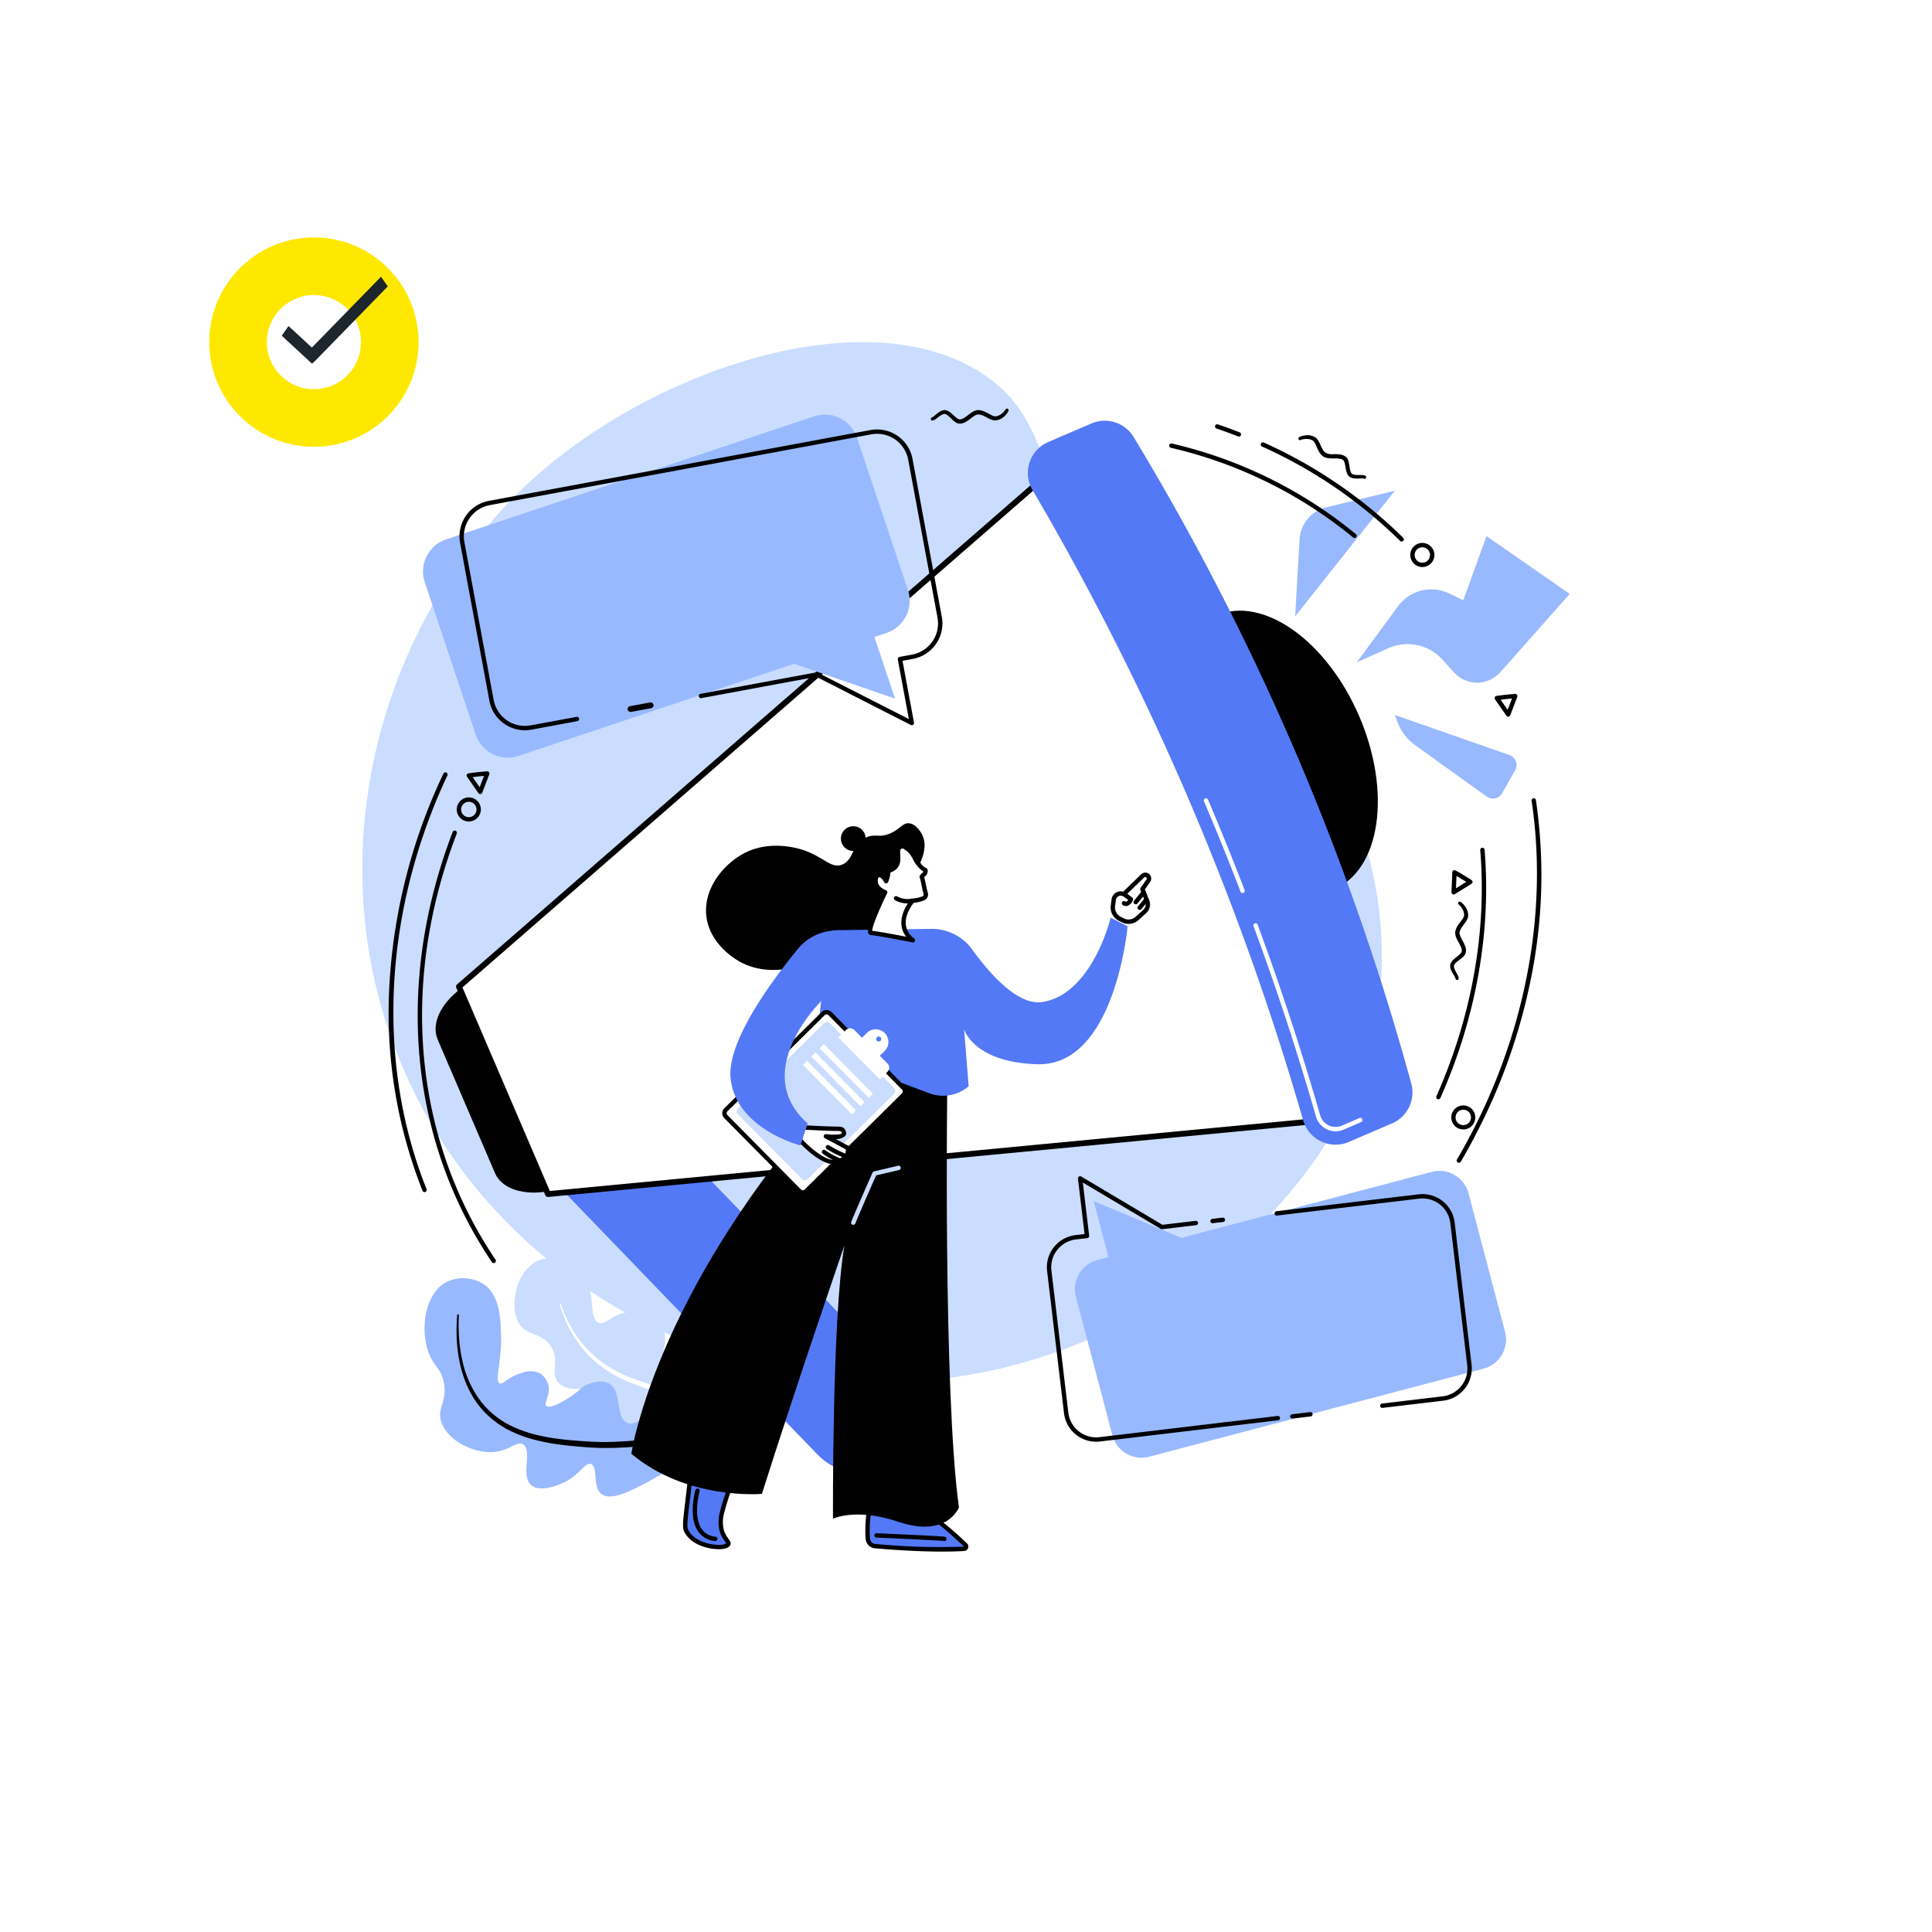 <svg xmlns="http://www.w3.org/2000/svg" xmlns:xlink="http://www.w3.org/1999/xlink" width="480" height="480" viewBox="0 0 480 480">
  <defs>
    <filter id="Card" x="0" y="0" width="480" height="480" filterUnits="userSpaceOnUse">
      <feOffset input="SourceAlpha"/>
      <feGaussianBlur stdDeviation="5" result="blur"/>
      <feFlood flood-opacity="0.102"/>
      <feComposite operator="in" in2="blur"/>
      <feComposite in="SourceGraphic"/>
    </filter>
    <clipPath id="clip-path">
      <rect id="Rectangle_34209" data-name="Rectangle 34209" width="300" height="300.491" fill="none"/>
    </clipPath>
  </defs>
  <g id="Choose_content_pieces" data-name="Choose content pieces" transform="translate(-850 15)">
    <g transform="matrix(1, 0, 0, 1, 850, -15)" filter="url(#Card)">
      <rect id="Card-2" data-name="Card" width="450" height="450" rx="5" transform="translate(15 15)" fill="#fff"/>
    </g>
    <g id="Icon" transform="translate(902 43.998)">
      <path id="circle" d="M1567,22018a26.111,26.111,0,0,1-5.24-.529,25.889,25.889,0,0,1-9.3-3.912,26.055,26.055,0,0,1-9.42-11.439,25.838,25.838,0,0,1-1.515-4.881,26.248,26.248,0,0,1,0-10.479,25.852,25.852,0,0,1,3.912-9.3,26.06,26.06,0,0,1,11.439-9.42,25.82,25.82,0,0,1,4.88-1.516,26.3,26.3,0,0,1,10.48,0,25.889,25.889,0,0,1,9.3,3.912,26.01,26.01,0,0,1,0,43.119,25.889,25.889,0,0,1-9.3,3.912A26.112,26.112,0,0,1,1567,22018Zm0-37.693a11.677,11.677,0,0,0-8.267,3.426,11.777,11.777,0,0,0-1.428,1.73,11.684,11.684,0,0,0,0,13.074,11.9,11.9,0,0,0,1.428,1.729,11.684,11.684,0,0,0,16.534,0,11.888,11.888,0,0,0,1.428-1.729,11.69,11.69,0,0,0-9.695-18.23Z" transform="translate(-1541.002 -21966)" fill="#ffe800"/>
      <path id="_" data-name="&gt;" d="M7.522,1.984,6.676.783,7.522,0l.847.783ZM-11.3,19.2,6.676.783l1.693,2.4-17.98,18.42ZM8.369.783l6.676,6.176-1.693,2.4L6.676,3.186Z" transform="translate(33.045 31.361) rotate(180)" fill="#1d252d"/>
    </g>
    <g id="Group_121992" data-name="Group 121992" transform="translate(940 70)">
      <g id="Group_121991" data-name="Group 121991" clip-path="url(#clip-path)">
        <path id="Path_60573" data-name="Path 60573" d="M191.982,65.225C165.484,38.036,173.071,21,154.939,8.407,127.04-10.962,74.972,5.7,44.253,32.345,6.629,64.977-12.782,124.558,9.33,178.46c23.549,57.4,85.511,87.2,140.8,78.222,49.373-8.019,97.907-47.69,102.771-95.27.527-5.157,2.854-33.035-13.466-57.07-13.489-19.867-26.447-17.563-47.452-39.116" transform="translate(0 0)" fill="#caddff"/>
        <path id="Path_60574" data-name="Path 60574" d="M136.673,547.177l63.68,66.011c4.665,4.835,11.569,5.743,15.421,2.026l6.342-6.118c3.852-3.716,3.193-10.649-1.471-15.484L156.965,527.6Z" transform="translate(-87.249 -336.81)" fill="#5479f7"/>
        <path id="Path_60575" data-name="Path 60575" d="M603.4,210.752c8.065,18.788,5.293,38.015-6.191,42.945s-27.332-6.3-35.4-25.093-5.293-38.015,6.191-42.945,27.332,6.3,35.4,25.093" transform="translate(-355.699 -117.78)"/>
        <path id="Path_60576" data-name="Path 60576" d="M50.927,451.963l14.2,33.088c2.187,5.1,10.467,6.433,18.493,2.988L61.5,436.5c-8.026,3.445-12.759,10.369-10.572,15.464" transform="translate(-32.17 -278.652)"/>
        <path id="Path_60577" data-name="Path 60577" d="M224.111,79l-12.867,5.523L66.431,210.555,88.555,262.1l191.116-18.169,12.867-5.523Z" transform="translate(-42.408 -50.43)" fill="#fff"/>
        <path id="Path_60578" data-name="Path 60578" d="M87.6,261.68a.542.542,0,0,1-.5-.328L64.974,209.811a.542.542,0,0,1,.142-.623L209.929,83.154a.545.545,0,0,1,.142-.089l12.868-5.523a.543.543,0,0,1,.712.284l68.427,159.406a.543.543,0,0,1-.285.712l-12.867,5.524a.54.54,0,0,1-.163.041L87.649,261.677l-.051,0m-21.47-51.933L87.94,260.56l190.637-18.123,12.291-5.276-68-158.409-12.291,5.276Z" transform="translate(-41.45 -49.472)"/>
        <path id="Path_60579" data-name="Path 60579" d="M87.278,261.541a.723.723,0,0,1-.664-.438l-22.125-51.54a.724.724,0,0,1,.19-.831L209.492,82.7a.724.724,0,0,1,.189-.119l12.868-5.524a.724.724,0,0,1,.95.379l68.427,159.406a.723.723,0,0,1-.379.95l-12.867,5.523a.715.715,0,0,1-.217.055L87.347,261.538c-.023,0-.046,0-.069,0M66.027,209.477l21.708,50.571L278.213,241.94l12.1-5.194L222.455,78.67l-12.1,5.194Z" transform="translate(-41.131 -49.153)"/>
        <path id="Path_60580" data-name="Path 60580" d="M547.785,228.579l-10.741,4.611a8.376,8.376,0,0,1-11.352-5.4A683.008,683.008,0,0,0,458.461,71.226a8.375,8.375,0,0,1,3.912-11.934l10.733-4.607a8.377,8.377,0,0,1,10.48,3.374,631.884,631.884,0,0,1,68.98,160.63,8.375,8.375,0,0,1-4.781,9.89" transform="translate(-291.936 -34.476)" fill="#5479f7"/>
        <path id="Path_60581" data-name="Path 60581" d="M632.663,450.914a5.089,5.089,0,0,1-4.861-3.676c-4.556-15.84-9.776-31.756-15.516-47.305a.543.543,0,0,1,1.018-.376c5.749,15.574,10.977,31.516,15.541,47.381a4,4,0,0,0,3.818,2.891,3.925,3.925,0,0,0,1.555-.324l4.4-1.889a.543.543,0,0,1,.428,1l-4.4,1.889a5.009,5.009,0,0,1-1.983.412" transform="translate(-390.85 -254.843)" fill="#fff"/>
        <path id="Path_60582" data-name="Path 60582" d="M587.811,336.926a.542.542,0,0,1-.506-.348c-2.881-7.495-5.94-15.051-9.091-22.457a.542.542,0,1,1,1-.425c3.156,7.418,6.219,14.985,9.1,22.492a.542.542,0,0,1-.506.737" transform="translate(-369.093 -200.047)" fill="#fff"/>
        <path id="Path_60583" data-name="Path 60583" d="M640.921,133.321l1.106-19.157a8.7,8.7,0,0,1,6.644-7.956L665.7,102.1Z" transform="translate(-409.151 -65.178)" fill="#99b9ff"/>
        <path id="Path_60584" data-name="Path 60584" d="M715.53,133.3l-5.762,15.918-3.568-1.7a10.23,10.23,0,0,0-12.635,3.179l-10.247,13.936,7.879-3.5a11.652,11.652,0,0,1,13.373,2.834l2.877,3.181a7.748,7.748,0,0,0,11.545-.058l17.225-19.437Z" transform="translate(-436.217 -85.099)" fill="#99b9ff"/>
        <path id="Path_60585" data-name="Path 60585" d="M737.9,266.1l-28.461-9.956.61,1.665a12.492,12.492,0,0,0,4.443,5.851l17.775,12.766a2.633,2.633,0,0,0,3.827-.841l3.227-5.7A2.633,2.633,0,0,0,737.9,266.1" transform="translate(-452.892 -163.515)" fill="#99b9ff"/>
        <path id="Path_60586" data-name="Path 60586" d="M152,685.208c5.509-4.431,7.929-10.9,6.081-15.861-1.861-5-7.616-7.288-8.073-7.463-4.394-1.683-6.49.082-8.227-1.692-3.1-3.166,2.394-10-.972-14.468-1.793-2.382-5.345-3.092-7.657-2.957-4.26.249-5.754,3.454-7.717,2.671-2.7-1.076-.307-7.3-4.047-11.972-2.317-2.893-6.681-4.806-10.242-3.71-5.947,1.829-8.289,11.628-5.37,16.043,2.054,3.105,5.7,2.016,7.924,5.7,2.179,3.611-.366,6.226,1.652,8.694,2.962,3.621,9.87-.265,13.39,3.669,2.055,2.3.319,4.315,2.326,6.534,3.3,3.645,9.5-.124,14.675,2.693,2.506,1.364,5.182,4.5,6.256,12.116" transform="translate(-66.727 -401.824)" fill="#caddff"/>
        <path id="Path_60587" data-name="Path 60587" d="M171.5,703.013c.067-.3.141-.594.183-.895l.184-1.115c.029-.186.066-.371.088-.557l.059-.559.117-1.119c.022-.745.092-1.494.05-2.235a13.82,13.82,0,0,0-2.543-8.242l-.328-.432-.36-.406c-.23-.281-.508-.516-.762-.775a13.578,13.578,0,0,0-1.736-1.335,18.483,18.483,0,0,0-1.933-1.1c-.675-.321-1.36-.629-2.067-.9-2.816-1.112-5.794-1.97-8.69-3.117a32.456,32.456,0,0,1-8.2-4.512,27.033,27.033,0,0,1-6.269-6.914,30.229,30.229,0,0,1-2.2-4.108,32.66,32.66,0,0,1-1.54-4.38l.239-.072a32.161,32.161,0,0,0,4.039,8.2,27.637,27.637,0,0,0,2.889,3.522,27.967,27.967,0,0,0,3.423,2.977,32.489,32.489,0,0,0,8.044,4.168c1.428.53,2.884,1,4.35,1.467s2.946.932,4.409,1.495c.733.275,1.457.589,2.176.921a19.857,19.857,0,0,1,2.1,1.157,14.969,14.969,0,0,1,1.938,1.456c.29.285.6.549.868.86l.41.454.377.483a12.2,12.2,0,0,1,.7,1c.221.343.4.71.6,1.066.167.371.338.741.493,1.117.131.384.276.764.395,1.152a17.781,17.781,0,0,1,.7,4.753c.046.8-.023,1.588-.045,2.382l-.118,1.179-.061.59c-.022.2-.06.389-.089.584L173.2,702.4c-.054.391-.157.769-.234,1.154l-.088.392q-.515.476-1.073.926c-.092-.652-.2-1.268-.311-1.855" transform="translate(-86.535 -421.484)" fill="#fff"/>
        <path id="Path_60588" data-name="Path 60588" d="M109.37,694.728a15.261,15.261,0,0,0-.479-10.406c-.357-.822-2.916-6.7-7.567-7.343-3.927-.54-5.894,3.132-8.241,2.035-3-1.4-1.054-8.019-4.591-9.8-1.807-.91-4.124-.093-4.892.178-1.882.664-2.091,1.542-4.59,3.2-.431.286-4.955,3.247-5.986,2.242-.758-.738,1.274-2.737.463-5.415a4.819,4.819,0,0,0-2.193-2.765,5.725,5.725,0,0,0-4.313-.013c-3.6.989-4.613,3.011-5.516,2.6-1.371-.619.57-5.454.345-12.141-.139-4.123-.323-9.578-4.087-12.323a9.438,9.438,0,0,0-9.391-.755c-5.59,2.827-6.753,12.153-4.38,17.97,1.28,3.137,2.868,3.487,3.592,6.888,1.027,4.825-1.7,6.324-.637,9.814,1.435,4.712,8.345,8.342,13.8,7.517,3.522-.532,5.1-2.719,6.577-1.812,2.413,1.476-.754,7.884,2.081,10.186,2.219,1.8,6.657-.1,7.522-.466,4.428-1.893,5.695-5.342,7.245-4.829,1.9.627.223,5.859,2.762,7.548,2.469,1.643,7.476-1.028,11.828-3.35,4.007-2.138,5.756-3.81,7.689-3.115,1.7.613,2.527,2.7,2.956,4.357" transform="translate(-27.317 -410.55)" fill="#99b9ff"/>
        <path id="Path_60589" data-name="Path 60589" d="M124.074,715.059a4.277,4.277,0,0,0,.746-2.836,22.833,22.833,0,0,0-.159-2.916,16.768,16.768,0,0,0-.586-2.9,13.051,13.051,0,0,0-1.187-2.769,10.59,10.59,0,0,0-1.945-2.365,8.278,8.278,0,0,0-2.658-1.594,10.737,10.737,0,0,0-2.973-.6,24.115,24.115,0,0,0-2.917-.017c-1.914.1-3.782.282-5.65.4s-3.728.2-5.59.189c-.931,0-1.861-.031-2.791-.075-.465-.021-.929-.055-1.394-.082l-1.406-.1c-1.872-.137-3.734-.294-5.582-.537a49.657,49.657,0,0,1-5.476-1.008,30.952,30.952,0,0,1-5.233-1.785,21.418,21.418,0,0,1-8.6-6.692A25.777,25.777,0,0,1,66.2,679.3a37.621,37.621,0,0,1-.786-5.538,45.284,45.284,0,0,1-.052-5.614.207.207,0,0,0-.413-.028,45.652,45.652,0,0,0-.135,5.676,38.133,38.133,0,0,0,.661,5.656,29.866,29.866,0,0,0,1.615,5.485c.174.446.377.881.574,1.318.214.429.418.864.656,1.281s.478.833.726,1.246c.266.4.52.81.811,1.195a22.545,22.545,0,0,0,8.907,7.2A31.378,31.378,0,0,0,84.18,699.1a51.067,51.067,0,0,0,5.614,1.109c1.884.271,3.773.459,5.655.614l1.41.113c.475.031.95.07,1.425.1.951.052,1.9.088,2.855.1,1.9.026,3.808-.035,5.7-.149s3.773-.28,5.622-.357a22.742,22.742,0,0,1,2.728.021,9.175,9.175,0,0,1,2.543.518,6.668,6.668,0,0,1,2.152,1.3,8.985,8.985,0,0,1,1.623,1.986,11.463,11.463,0,0,1,1.024,2.413,15.206,15.206,0,0,1,.523,2.63,21.19,21.19,0,0,1,.141,2.72,5.34,5.34,0,0,0,.466,2.8v0a.244.244,0,0,0,.329.106.249.249,0,0,0,.083-.069" transform="translate(-41.354 -426.392)"/>
        <path id="Path_60590" data-name="Path 60590" d="M138.92,50.216,47.487,80.779a8.416,8.416,0,0,0-5.314,10.65l12.651,37.845a8.415,8.415,0,0,0,10.65,5.314L133.936,111.7l25.081,8.657-5.124-15.328,3.013-1.007a8.416,8.416,0,0,0,5.314-10.65L149.569,55.529a8.416,8.416,0,0,0-10.65-5.314" transform="translate(-26.644 -31.778)" fill="#99b9ff"/>
        <path id="Path_60591" data-name="Path 60591" d="M83.039,134.731a8.973,8.973,0,0,1-8.8-7.325L66.956,88.171A8.969,8.969,0,0,1,74.13,77.729l94.788-17.585a8.958,8.958,0,0,1,10.442,7.174l7.279,39.234a8.958,8.958,0,0,1-7.174,10.442l-2.591.481,2.849,15.358a.542.542,0,0,1-.78.582L155.47,121.446l-28.573,5.3a.542.542,0,0,1-.2-1.066l28.755-5.335a.542.542,0,0,1,.346.05l22.657,11.553-2.747-14.809a.542.542,0,0,1,.434-.632l3.124-.58a7.873,7.873,0,0,0,6.3-9.178l-7.278-39.234a7.874,7.874,0,0,0-9.178-6.305L74.328,78.8a7.883,7.883,0,0,0-6.305,9.178L75.3,127.208a7.882,7.882,0,0,0,9.178,6.305L95.887,131.4a.542.542,0,0,1,.2,1.067L84.676,134.58a8.978,8.978,0,0,1-1.638.151" transform="translate(-42.647 -38.298)"/>
        <path id="Path_60592" data-name="Path 60592" d="M183.049,249.9a.723.723,0,0,1-.131-1.435l5-.928a.723.723,0,0,1,.264,1.422l-5,.928a.722.722,0,0,1-.133.012" transform="translate(-116.393 -158.016)"/>
        <path id="Path_60593" data-name="Path 60593" d="M508.089,640.421l83.055-21.878a7.5,7.5,0,0,0,5.341-9.16l-9.055-34.378a7.5,7.5,0,0,0-9.16-5.341l-62.19,16.381-21.8-9.149,3.668,13.924-2.737.721a7.5,7.5,0,0,0-5.34,9.16l9.055,34.378a7.5,7.5,0,0,0,9.16,5.34" transform="translate(-312.566 -363.504)" fill="#99b9ff"/>
        <path id="Path_60594" data-name="Path 60594" d="M583.2,602.886a.543.543,0,0,1-.063-1.081l2.569-.306a.542.542,0,0,1,.128,1.077l-2.569.306a.567.567,0,0,1-.065,0" transform="translate(-371.955 -383.983)"/>
        <path id="Path_60595" data-name="Path 60595" d="M653.55,638.445a.543.543,0,0,1-.063-1.081l15.085-1.794a6.963,6.963,0,0,0,6.085-7.728l-4.2-35.3a6.955,6.955,0,0,0-7.728-6.085l-35.336,4.2a.542.542,0,1,1-.128-1.077l35.337-4.2a8.04,8.04,0,0,1,8.933,7.034l4.2,35.3a8.049,8.049,0,0,1-7.034,8.933l-15.085,1.794a.566.566,0,0,1-.065,0" transform="translate(-400.128 -373.657)"/>
        <path id="Path_60596" data-name="Path 60596" d="M637.987,736.723a.543.543,0,0,1-.063-1.081l4.51-.536a.542.542,0,0,1,.128,1.077l-4.51.536a.557.557,0,0,1-.065,0" transform="translate(-406.933 -469.274)"/>
        <path id="Path_60597" data-name="Path 60597" d="M482.592,639.021a8.042,8.042,0,0,1-7.968-7.092l-4.2-35.3a8.04,8.04,0,0,1,7.034-8.934l2.272-.27-1.637-13.76a.542.542,0,0,1,.816-.53l20.158,11.99,8.255-.982a.542.542,0,1,1,.128,1.077l-8.438,1a.541.541,0,0,1-.341-.073L479.3,574.629l1.571,13.205a.543.543,0,0,1-.474.6l-2.811.334A6.955,6.955,0,0,0,471.5,596.5l4.2,35.3a6.955,6.955,0,0,0,7.728,6.085l44.263-5.265a.542.542,0,1,1,.128,1.077l-44.263,5.265a8.2,8.2,0,0,1-.966.057" transform="translate(-300.274 -365.829)"/>
        <path id="Path_60598" data-name="Path 60598" d="M276.259,333.953c-3.9,1.461-3.264,5.79-6.337,6.913-2.878,1.051-4.733-2.286-10.344-3.891-1.307-.374-7.057-1.871-12.583.4-5.807,2.39-11.7,9.083-10.717,16.463.916,6.907,7.342,10.595,8.253,11.1,9.281,5.138,20.3-.57,25.877-3.455,6.515-3.374,9.8-8.023,13.523-12.852,3.449-4.471,7.98-10.343,6.111-14.849-.523-1.261-1.829-3.093-3.464-3.218-1.588-.121-2.166,1.469-4.731,2.554-2.641,1.117-3.436.028-5.587.833" transform="translate(-150.766 -211.022)"/>
        <path id="Path_60599" data-name="Path 60599" d="M334.961,335.18a3.074,3.074,0,1,1-3.528-2.541,3.074,3.074,0,0,1,3.528,2.541" transform="translate(-209.932 -212.324)"/>
        <path id="Path_60600" data-name="Path 60600" d="M235.373,767.342a57.664,57.664,0,0,0-4.255,11.231,8.933,8.933,0,0,0-.187,4.764c.612,2.175,1.949,2.865,1.649,3.482-.629,1.3-7.841.976-10.234-2.965-.765-1.259-.548-2.082.338-9.68.8-6.822.813-7.8,1.808-8.619,3.133-2.583,10.008,1.285,10.88,1.787" transform="translate(-141.643 -488.153)" fill="#5479f7"/>
        <path id="Path_60601" data-name="Path 60601" d="M229.245,787.072c-2.536,0-6.551-1-8.318-3.908-.773-1.274-.673-2.124-.016-7.657.084-.706.177-1.492.279-2.367l.21-1.811c.613-5.324.724-6.283,1.793-7.164,3.235-2.667,9.617.654,11.5,1.735a.542.542,0,0,1,.216.71,56.409,56.409,0,0,0-4.214,11.118,8.433,8.433,0,0,0-.192,4.49,6.786,6.786,0,0,0,1.152,2.25c.383.532.744,1.035.463,1.616-.354.731-1.528.936-2.45.979-.134.007-.274.01-.418.01m-2.863-22.829a3.84,3.84,0,0,0-2.5.759c-.7.58-.807,1.265-1.4,6.451l-.21,1.812c-.1.876-.2,1.663-.28,2.37-.643,5.416-.7,6.042-.135,6.966,1.367,2.25,4.581,3.321,7.16,3.384a3.7,3.7,0,0,0,2.1-.352,3.8,3.8,0,0,0-.346-.532,7.837,7.837,0,0,1-1.316-2.589,9.478,9.478,0,0,1,.182-5.037,56.574,56.574,0,0,1,4.07-10.88c-1.265-.683-4.631-2.352-7.323-2.352" transform="translate(-140.688 -487.181)"/>
        <path id="Path_60602" data-name="Path 60602" d="M229.191,789.088s-3.176,11.042,4.4,11.972Z" transform="translate(-145.889 -503.738)" fill="#5479f7"/>
        <path id="Path_60603" data-name="Path 60603" d="M232.626,800.644a.528.528,0,0,1-.067,0,5.672,5.672,0,0,1-4.262-2.492c-2.422-3.662-.667-9.9-.591-10.168a.542.542,0,0,1,1.043.3c-.017.06-1.693,6.029.454,9.272a4.577,4.577,0,0,0,3.489,2.012.542.542,0,0,1-.065,1.081" transform="translate(-144.925 -502.78)"/>
        <path id="Path_60604" data-name="Path 60604" d="M348.074,795.627a30.861,30.861,0,0,0-.849,9.582,1.99,1.99,0,0,0,1.812,1.833,170.316,170.316,0,0,0,22.081.672.567.567,0,0,0,.355-.976c-2.016-1.923-6.944-6.463-10.467-8.368-4.529-2.449-12.932-2.743-12.932-2.743" transform="translate(-221.614 -507.913)" fill="#5479f7"/>
        <path id="Path_60605" data-name="Path 60605" d="M364.768,807.446c-6.594,0-13.561-.54-16.739-.821a2.521,2.521,0,0,1-2.305-2.334,31.138,31.138,0,0,1,.869-9.769.544.544,0,0,1,.541-.394c.348.012,8.583.327,13.171,2.808,3.59,1.942,8.6,6.558,10.583,8.452a1.109,1.109,0,0,1-.7,1.91c-1.714.1-3.554.149-5.423.149m-17.237-12.213a31.1,31.1,0,0,0-.725,8.979,1.441,1.441,0,0,0,1.319,1.332,169.532,169.532,0,0,0,22,.67l.014-.043c-1.955-1.864-6.876-6.4-10.35-8.283-3.785-2.046-10.491-2.555-12.257-2.656" transform="translate(-220.656 -506.955)"/>
        <path id="Path_60606" data-name="Path 60606" d="M353.328,819.83s16.492.733,16.859.855Z" transform="translate(-225.558 -523.363)" fill="#5479f7"/>
        <path id="Path_60607" data-name="Path 60607" d="M369.229,820.271a.556.556,0,0,1-.126-.015c-.671-.1-10.369-.557-16.757-.841a.542.542,0,0,1,.048-1.084c7.558.336,16.644.762,17.006.882a.543.543,0,0,1-.171,1.057" transform="translate(-224.6 -522.406)"/>
        <path id="Path_60608" data-name="Path 60608" d="M263.386,500.6s-1.088,77.265,2.885,105.994c0,0-2.9,7.658-15.008,3.579-10.622-3.579-16.287-.767-16.287-.767s-.269-49.76,2.838-67.9c0,0-11.716,33.969-20.5,61.722,0,0-18.63,1.667-32.434-9.972,0,0,6.249-43.915,56.731-96.561Z" transform="translate(-118.023 -317.076)"/>
        <path id="Path_60609" data-name="Path 60609" d="M336.38,580.523a.543.543,0,0,1-.5-.75c1.334-3.228,2.959-6.923,4.265-9.892.363-.825.706-1.607,1.021-2.326a.543.543,0,0,1,.374-.311l5.971-1.4a.542.542,0,1,1,.248,1.056l-5.707,1.338c-.285.65-.591,1.347-.913,2.079-1.3,2.964-2.926,6.653-4.255,9.87a.543.543,0,0,1-.5.335" transform="translate(-214.392 -361.215)" fill="#caddff"/>
        <path id="Path_60610" data-name="Path 60610" d="M383.117,395.389c-2.215,8.4-7.862,19.741-17.147,20.986-6.1.818-13.13-7.344-17.233-13.038a12.441,12.441,0,0,0-10.31-5.154l-23.343.329a3.808,3.808,0,0,0-3.754,3.764l-.159,13.9-2.306,21.881c10.542-7.853,22.965-1.124,29.112.931a9.683,9.683,0,0,0,9.857-1.705L346.7,423.153s2.388,8.232,18.226,8.661c19.331.523,22.394-34.295,22.394-34.295Z" transform="translate(-197.173 -252.409)" fill="#5479f7"/>
        <path id="Path_60611" data-name="Path 60611" d="M518.426,370.751l4.662-4.513a.93.93,0,0,1,1.407,1.2l-1.478,2.094,1.19,2.941a2.329,2.329,0,0,1-.6,2.6l-1.914,1.735a3.14,3.14,0,0,1-3.509.484l-.779-.388a3.141,3.141,0,0,1-1.714-3.219l.205-1.567a1.721,1.721,0,0,1,2.03-1.467Z" transform="translate(-329.194 -233.631)" fill="#fff"/>
        <path id="Path_60612" data-name="Path 60612" d="M518.638,377.214a3.691,3.691,0,0,1-1.648-.391l-.779-.388a3.684,3.684,0,0,1-2.01-3.775l.205-1.567a2.263,2.263,0,0,1,2.67-1.929l.217.042,4.459-4.317a1.473,1.473,0,0,1,2.228,1.908l-1.307,1.852,1.079,2.667a2.882,2.882,0,0,1-.734,3.2l-1.915,1.735a3.666,3.666,0,0,1-2.467.958m-1.99-7.005a1.18,1.18,0,0,0-1.165,1.026l-.205,1.567a2.6,2.6,0,0,0,1.418,2.663l.779.388a2.583,2.583,0,0,0,2.9-.4l1.914-1.735a1.794,1.794,0,0,0,.457-1.994l-1.19-2.941a.542.542,0,0,1,.06-.516l1.478-2.094a.388.388,0,0,0-.587-.5l-4.662,4.513a.541.541,0,0,1-.479.143l-.494-.095a1.221,1.221,0,0,0-.225-.021" transform="translate(-328.236 -232.673)"/>
        <path id="Path_60613" data-name="Path 60613" d="M523.292,379.181l1.742,1.288s-.577,1.683-1.742.992Z" transform="translate(-334.059 -242.062)" fill="#fff"/>
        <path id="Path_60614" data-name="Path 60614" d="M522.878,381.212a1.6,1.6,0,0,1-.82-.242.543.543,0,0,1,.553-.933c.215.128.324.088.365.073a.986.986,0,0,0,.42-.427l-1.384-1.024a.542.542,0,0,1,.645-.872l1.742,1.288a.543.543,0,0,1,.19.612,2.465,2.465,0,0,1-1.238,1.44,1.367,1.367,0,0,1-.474.085" transform="translate(-333.102 -241.104)"/>
        <path id="Path_60615" data-name="Path 60615" d="M533.4,378.009l-1.963,2.434Z" transform="translate(-339.258 -241.314)" fill="#fff"/>
        <path id="Path_60616" data-name="Path 60616" d="M530.478,380.028a.543.543,0,0,1-.422-.883l1.963-2.434a.542.542,0,0,1,.844.681l-1.963,2.434a.541.541,0,0,1-.422.2" transform="translate(-338.301 -240.356)"/>
        <path id="Path_60617" data-name="Path 60617" d="M535.732,383.291l-1.581,1.921Z" transform="translate(-340.992 -244.685)" fill="#fff"/>
        <path id="Path_60618" data-name="Path 60618" d="M533.192,384.8a.542.542,0,0,1-.418-.887l1.581-1.921a.542.542,0,1,1,.838.689l-1.581,1.921a.54.54,0,0,1-.419.2" transform="translate(-340.033 -243.728)"/>
        <path id="Path_60619" data-name="Path 60619" d="M293.347,479.218l-18.278-18.49a1.2,1.2,0,0,0-1.695-.01L249.2,484.614a1.2,1.2,0,0,0-.01,1.695l18.278,18.49a1.2,1.2,0,0,0,1.7.01l24.171-23.895a1.2,1.2,0,0,0,.01-1.7" transform="translate(-158.859 -293.893)" fill="#fff"/>
        <path id="Path_60620" data-name="Path 60620" d="M267.367,504.74h-.01a1.731,1.731,0,0,1-1.228-.517l-18.278-18.49a1.741,1.741,0,0,1,.014-2.462l24.172-23.895a1.743,1.743,0,0,1,2.462.014l18.278,18.49a1.744,1.744,0,0,1-.014,2.462l-24.172,23.895a1.73,1.73,0,0,1-1.224.5m5.893-44.782a.654.654,0,0,0-.461.189l-24.171,23.895a.657.657,0,0,0-.006.928L266.9,503.46a.651.651,0,0,0,.462.195h0a.653.653,0,0,0,.461-.189L292,479.571a.657.657,0,0,0,.005-.928l-18.278-18.49a.653.653,0,0,0-.466-.195" transform="translate(-157.902 -292.936)"/>
        <path id="Path_60621" data-name="Path 60621" d="M273.443,506.092l-15.856-16.039a1.085,1.085,0,0,1,.009-1.534l21.339-21.094a1.085,1.085,0,0,1,1.534.009l15.856,16.039a1.084,1.084,0,0,1-.009,1.534L274.977,506.1a1.085,1.085,0,0,1-1.534-.009" transform="translate(-164.239 -298.195)" fill="#caddff"/>
        <path id="Path_60622" data-name="Path 60622" d="M339.313,480.156l-8.226-8.322a1.465,1.465,0,0,0-2.072-.012l-1.9,1.883L337.4,484.11l1.9-1.882a1.465,1.465,0,0,0,.012-2.072" transform="translate(-208.821 -300.932)" fill="#fff"/>
        <path id="Path_60623" data-name="Path 60623" d="M347.2,473.047a3.144,3.144,0,0,0-4.447-.026l-2.236,2.211,4.421,4.473,2.236-2.211a3.145,3.145,0,0,0,.026-4.447m-1.942,1.919a.621.621,0,1,1,.879.005.621.621,0,0,1-.879-.005" transform="translate(-217.382 -301.388)" fill="#fff"/>
        <rect id="Rectangle_34206" data-name="Rectangle 34206" width="1.436" height="17.327" transform="matrix(0.711, -0.703, 0.703, 0.711, 113.682, 175.433)" fill="#fff"/>
        <rect id="Rectangle_34207" data-name="Rectangle 34207" width="1.436" height="17.327" transform="matrix(0.711, -0.703, 0.703, 0.711, 111.587, 177.503)" fill="#fff"/>
        <rect id="Rectangle_34208" data-name="Rectangle 34208" width="1.437" height="17.327" transform="matrix(0.711, -0.703, 0.703, 0.711, 109.493, 179.574)" fill="#fff"/>
        <path id="Path_60624" data-name="Path 60624" d="M300.713,542.6s5.6,6.313,9.128,5.428,2.744-3.432,2.744-3.432l-5.422-2.892s5.008.694,4.446-1.012c-.289-.877-.721-.832-1.858-.85-2.944-.046-8.406-.349-8.406-.349Z" transform="translate(-191.969 -344.403)" fill="#fff"/>
        <path id="Path_60625" data-name="Path 60625" d="M308.187,547.7c-3.741,0-8.616-5.444-8.837-5.693a.543.543,0,0,1-.126-.468l.633-3.107a.541.541,0,0,1,.562-.433c.055,0,5.485.3,8.384.348l.18,0c1,.013,1.79.023,2.184,1.22a1.151,1.151,0,0,1-.188,1.136,3.345,3.345,0,0,1-2.341.728l3.245,1.731a.542.542,0,0,1,.263.319,3.054,3.054,0,0,1-.285,2.242,4.25,4.25,0,0,1-2.845,1.876,3.4,3.4,0,0,1-.829.1m-7.845-6.213c1.649,1.8,5.879,5.7,8.41,5.062a3.239,3.239,0,0,0,2.164-1.356,1.967,1.967,0,0,0,.23-1.192l-5.2-2.77a.543.543,0,0,1,.33-1.016c1.979.273,3.737.107,3.872-.214a.209.209,0,0,0-.016-.091c-.146-.444-.152-.461-1.168-.474l-.183,0c-2.418-.038-6.57-.251-7.959-.324Z" transform="translate(-191.012 -343.446)"/>
        <path id="Path_60626" data-name="Path 60626" d="M317.237,556.379a15.562,15.562,0,0,0,4.017,2.147Z" transform="translate(-202.518 -355.181)" fill="#fff"/>
        <path id="Path_60627" data-name="Path 60627" d="M320.3,558.112a.537.537,0,0,1-.2-.038,15.991,15.991,0,0,1-4.168-2.237.542.542,0,0,1,.7-.831,15.358,15.358,0,0,0,3.867,2.058.543.543,0,0,1-.2,1.048" transform="translate(-201.56 -354.224)"/>
        <path id="Path_60628" data-name="Path 60628" d="M319.858,553.061a27.687,27.687,0,0,0,4.539,2.273Z" transform="translate(-204.191 -353.063)" fill="#fff"/>
        <path id="Path_60629" data-name="Path 60629" d="M323.44,554.92a.537.537,0,0,1-.2-.04,28.014,28.014,0,0,1-4.636-2.324.542.542,0,0,1,.6-.9,27.588,27.588,0,0,0,4.442,2.223.543.543,0,0,1-.2,1.045" transform="translate(-203.234 -352.106)"/>
        <path id="Path_60630" data-name="Path 60630" d="M279.143,404.192a12.482,12.482,0,0,0-9.426,4.557c-6.189,7.523-17.629,22.812-16.746,32.072,1.206,12.644,17.343,16.774,17.343,16.774l1.806-5.469c-14.531-12.855,3.339-30.348,3.339-30.348l4.853-17.607Z" transform="translate(-161.461 -258.015)" fill="#5479f7"/>
        <path id="Path_60631" data-name="Path 60631" d="M357.317,346.386c.645.533,1.019.684,1.543,1.191,1.066,1.031,2,4.077,3.788,4.706.191,1-.6,1.11-.906,1.665.223.489.591,2.769.981,4.163a1,1,0,0,1-.582,1.2,8.806,8.806,0,0,1-2.681.6s-5.111,5.821.091,9.824c0,0-8.027-1.6-10.4-1.836-1.406-.137,3.5-10.071,3.5-10.071-.153-.056-2.148-.821-2.359-2.472-.077-.606.055-1.571.6-1.777s1.426.335,1.989,1.477a7.054,7.054,0,0,0,.342-1.022,2.592,2.592,0,0,0,.106-1.5c4.978-1.349.5-6.187,3.987-6.15" transform="translate(-222.729 -221.126)" fill="#fff"/>
        <path id="Path_60632" data-name="Path 60632" d="M358.637,369.32a.539.539,0,0,1-.107-.011c-.08-.016-8.027-1.6-10.346-1.828a.775.775,0,0,1-.609-.4c-.652-1.172,1.757-6.524,3.428-9.946a3.762,3.762,0,0,1-2.164-2.666c-.1-.765.073-2.024.948-2.353a1.942,1.942,0,0,1,2.012.772c.224-.835.131-1.065.13-1.067a.569.569,0,0,1,0-.463.551.551,0,0,1,.341-.3c2.3-.622,2.217-1.98,2.134-3.418a2.838,2.838,0,0,1,.438-2.229,2.04,2.04,0,0,1,1.563-.523.543.543,0,0,1,.34.124c.263.217.478.367.686.512a6.42,6.42,0,0,1,.888.708,8.727,8.727,0,0,1,1.254,1.838c.651,1.131,1.388,2.413,2.336,2.746a.542.542,0,0,1,.353.409,1.642,1.642,0,0,1-.67,1.718c-.059.051-.114.1-.162.146.1.351.216.888.378,1.66s.338,1.616.518,2.26a1.541,1.541,0,0,1-.9,1.846,9.292,9.292,0,0,1-2.611.621c-.5.63-2.193,2.976-1.953,5.4a4.961,4.961,0,0,0,2.1,3.473.543.543,0,0,1-.331.972m-10.12-2.894c1.843.212,6.042,1,8.451,1.471a5.55,5.55,0,0,1-1.181-2.922c-.321-3.293,2.242-6.255,2.352-6.38a.541.541,0,0,1,.368-.183,8.327,8.327,0,0,0,2.518-.565.456.456,0,0,0,.263-.548c-.189-.678-.373-1.556-.535-2.33a16.453,16.453,0,0,0-.417-1.754.542.542,0,0,1,.017-.485,2.2,2.2,0,0,1,.53-.606c.2-.176.31-.271.335-.432a7.42,7.42,0,0,1-2.581-3.084,8.2,8.2,0,0,0-1.068-1.6,5.377,5.377,0,0,0-.754-.6c-.176-.123-.371-.259-.6-.438a.92.92,0,0,0-.585.183c-.209.219-.175.8-.14,1.417.08,1.385.2,3.441-2.457,4.38a4.6,4.6,0,0,1-.2,1.266,7.686,7.686,0,0,1-.371,1.1.542.542,0,0,1-.98.014c-.491-.994-1.146-1.271-1.312-1.209-.15.056-.328.628-.254,1.2.171,1.342,1.933,2,2.008,2.032a.543.543,0,0,1,.3.749c-1.85,3.747-3.713,8.207-3.706,9.316" transform="translate(-221.816 -220.168)"/>
        <path id="Path_60633" data-name="Path 60633" d="M366.761,382.111a5.93,5.93,0,0,0,3.94.624Z" transform="translate(-234.133 -243.932)" fill="#fff"/>
        <path id="Path_60634" data-name="Path 60634" d="M368.654,382.423a6.393,6.393,0,0,1-3.136-.809.542.542,0,0,1,.57-.923,5.45,5.45,0,0,0,3.553.553.542.542,0,1,1,.205,1.065,6.288,6.288,0,0,1-1.192.114" transform="translate(-233.175 -242.974)"/>
        <path id="Path_60635" data-name="Path 60635" d="M652.317,93.5a.54.54,0,0,1-.381-.157,117.45,117.45,0,0,0-34.309-23.448.542.542,0,1,1,.447-.988A118.524,118.524,0,0,1,652.7,92.568a.542.542,0,0,1-.381.928" transform="translate(-394.078 -43.956)"/>
        <path id="Path_60636" data-name="Path 60636" d="M591.8,59.484a.538.538,0,0,1-.2-.038c-1.763-.691-3.571-1.353-5.375-1.968a.543.543,0,0,1,.35-1.027c1.819.621,3.643,1.288,5.42,1.985a.543.543,0,0,1-.2,1.048" transform="translate(-374.003 -36.018)"/>
        <path id="Path_60637" data-name="Path 60637" d="M27.069,399.867a.543.543,0,0,1-.5-.341,120.172,120.172,0,0,1-8.206-51.48,140.487,140.487,0,0,1,13.4-52.156.542.542,0,1,1,.982.461C16.878,330.168,15,367.627,27.573,399.123a.543.543,0,0,1-.5.744" transform="translate(-11.596 -188.691)"/>
        <path id="Path_60638" data-name="Path 60638" d="M752.476,551.845a.548.548,0,0,1-.473-.825c1.091-1.868,2.153-3.778,3.157-5.677a.548.548,0,1,1,.969.512c-1.011,1.913-2.08,3.836-3.179,5.718a.548.548,0,0,1-.474.272" transform="translate(-480.016 -347.949)"/>
        <path id="Path_60639" data-name="Path 60639" d="M761.247,398.238a.542.542,0,0,1-.479-.8c14.018-26.514,19.476-56.151,15.371-83.453a.542.542,0,1,1,1.073-.161,128.276,128.276,0,0,1-.875,42.508,145.9,145.9,0,0,1-14.609,41.613.543.543,0,0,1-.48.289" transform="translate(-485.619 -200.046)"/>
        <path id="Path_60640" data-name="Path 60640" d="M600.428,93.112a.541.541,0,0,1-.345-.124,110.679,110.679,0,0,0-45.309-22.293.542.542,0,1,1,.252-1.055,111.756,111.756,0,0,1,45.748,22.513.542.542,0,0,1-.346.96" transform="translate(-353.891 -44.447)"/>
        <path id="Path_60641" data-name="Path 60641" d="M56.975,443.041a.543.543,0,0,1-.45-.239c-20.55-30.467-24.1-69.418-9.742-106.867a.542.542,0,0,1,1.013.388c-14.23,37.113-10.72,75.7,9.629,105.871a.543.543,0,0,1-.449.846" transform="translate(-24.316 -214.232)"/>
        <path id="Path_60642" data-name="Path 60642" d="M738.413,409.876a.543.543,0,0,1-.5-.763c8.787-19.809,12.554-40.954,10.893-61.149a.542.542,0,0,1,1.081-.089c1.676,20.375-2.122,41.7-10.983,61.678a.543.543,0,0,1-.5.323" transform="translate(-471.042 -221.759)"/>
        <path id="Path_60643" data-name="Path 60643" d="M751.18,530.344a3.048,3.048,0,0,1-.485-.039,2.982,2.982,0,1,1,.485.039m-.01-4.9a1.914,1.914,0,1,0,.309.025,1.944,1.944,0,0,0-.309-.025" transform="translate(-477.623 -334.738)"/>
        <path id="Path_60644" data-name="Path 60644" d="M748.89,368.823a.543.543,0,0,1-.542-.565l.2-4.959a.543.543,0,0,1,.8-.454c2.027,1.108,3.97,2.4,3.989,2.409a.542.542,0,0,1-.015.913l-4.154,2.575a.542.542,0,0,1-.286.081m.71-4.6-.126,3.055,2.556-1.584c-.584-.371-1.468-.92-2.43-1.47" transform="translate(-477.73 -231.591)"/>
        <path id="Path_60645" data-name="Path 60645" d="M750.058,384.494a4.851,4.851,0,0,1,1.047,1.048,3.932,3.932,0,0,1,.67,1.354,3.627,3.627,0,0,1,.115.775,3.255,3.255,0,0,1-.012.406l-.038.231-.064.207a5.058,5.058,0,0,1-.749,1.29c-.271.37-.538.718-.761,1.07a3.184,3.184,0,0,0-.471,1.048c-.161.592.273,1.369.695,2.153a11.321,11.321,0,0,1,.616,1.273,3.131,3.131,0,0,1,.232,1.588,1.922,1.922,0,0,1-.386.836,4.084,4.084,0,0,1-.534.555c-.365.319-.734.585-1.076.856a3.894,3.894,0,0,0-.843.822.754.754,0,0,0-.129.4,1.609,1.609,0,0,0,.071.508,6.148,6.148,0,0,0,.525,1.134c.107.195.22.395.327.612a2.3,2.3,0,0,1,.261.781.407.407,0,0,1-.806.1l0-.023a1.689,1.689,0,0,0-.2-.478c-.1-.182-.214-.369-.332-.564a6.9,6.9,0,0,1-.651-1.286,2.541,2.541,0,0,1-.142-.816,1.733,1.733,0,0,1,.256-.875,4.676,4.676,0,0,1,1.038-1.09c.356-.295.71-.564,1.015-.844a1.709,1.709,0,0,0,.572-.792,2.135,2.135,0,0,0-.183-1.044,10.465,10.465,0,0,0-.568-1.146,11.653,11.653,0,0,1-.631-1.265,3.445,3.445,0,0,1-.215-.766l-.028-.212,0-.226a2.074,2.074,0,0,1,.056-.423,4.23,4.23,0,0,1,.631-1.4c.264-.4.55-.766.813-1.118a4.988,4.988,0,0,0,.636-1.01l.042-.113.019-.1a2.366,2.366,0,0,0,.017-.265,2.638,2.638,0,0,0-.062-.558,3.968,3.968,0,0,0-1.26-1.982l-.026-.022a.406.406,0,0,1,.509-.632" transform="translate(-477.139 -245.404)"/>
        <path id="Path_60646" data-name="Path 60646" d="M67.927,318.789a2.994,2.994,0,1,1,2.954-2.516,3.008,3.008,0,0,1-2.954,2.516m0-4.9a1.91,1.91,0,1,0,.306.025,1.912,1.912,0,0,0-.306-.025m2.421,2.3h0Z" transform="translate(-41.451 -199.686)"/>
        <path id="Path_60647" data-name="Path 60647" d="M75.091,300.54a.543.543,0,0,1-.445-.233l-2.837-4.073a.542.542,0,0,1,.364-.846c2.284-.344,4.611-.494,4.634-.5a.542.542,0,0,1,.541.736l-1.75,4.563a.542.542,0,0,1-.441.344.561.561,0,0,1-.065,0m-1.888-4.2,1.748,2.508,1.077-2.807c-.69.058-1.725.155-2.824.3" transform="translate(-45.779 -188.253)"/>
        <path id="Path_60648" data-name="Path 60648" d="M409.873,46.253A4.853,4.853,0,0,1,409,47.447a3.933,3.933,0,0,1-1.236.868,3.624,3.624,0,0,1-.748.231,3.276,3.276,0,0,1-.4.05l-.234,0-.214-.032a5.086,5.086,0,0,1-1.389-.545c-.406-.212-.791-.422-1.172-.59a3.189,3.189,0,0,0-1.108-.306c-.609-.069-1.312.478-2.023,1.013a11.35,11.35,0,0,1-1.165.8,3.135,3.135,0,0,1-1.534.47,1.917,1.917,0,0,1-.885-.255,4.041,4.041,0,0,1-.63-.444c-.371-.312-.69-.636-1.009-.933a3.9,3.9,0,0,0-.94-.708.757.757,0,0,0-.412-.068,1.609,1.609,0,0,0-.491.148,6.146,6.146,0,0,0-1.041.691c-.176.135-.357.277-.555.416a2.3,2.3,0,0,1-.733.377.407.407,0,0,1-.226-.781l.022-.007a1.7,1.7,0,0,0,.442-.269c.165-.126.333-.268.507-.414a6.925,6.925,0,0,1,1.172-.838,2.543,2.543,0,0,1,.785-.264,1.733,1.733,0,0,1,.9.12,4.682,4.682,0,0,1,1.235.861c.345.307.665.617.989.876a1.707,1.707,0,0,0,.869.446,2.129,2.129,0,0,0,1-.339,10.387,10.387,0,0,0,1.047-.736,11.8,11.8,0,0,1,1.154-.815,3.432,3.432,0,0,1,.724-.328l.205-.06.224-.031a2.071,2.071,0,0,1,.426-.009,4.233,4.233,0,0,1,1.475.412c.439.2.84.427,1.228.634a5,5,0,0,0,1.095.476l.118.024.1,0a2.385,2.385,0,0,0,.265-.024,2.676,2.676,0,0,0,.542-.146,3.97,3.97,0,0,0,1.768-1.547l.018-.029a.406.406,0,0,1,.7.407" transform="translate(-249.324 -29.148)"/>
        <path id="Path_60649" data-name="Path 60649" d="M723.04,143.954a3.008,3.008,0,0,1-.479-.039,2.994,2.994,0,1,1,3.434-2.478h0a3,3,0,0,1-2.954,2.516m0-4.9a1.91,1.91,0,1,0,.306.025,1.912,1.912,0,0,0-.306-.025m2.421,2.3h0Z" transform="translate(-459.662 -88.074)"/>
        <path id="Path_60650" data-name="Path 60650" d="M781.356,247.366a.542.542,0,0,1-.445-.233l-2.837-4.073a.542.542,0,0,1,.364-.846c2.284-.345,4.611-.494,4.634-.5a.542.542,0,0,1,.541.736l-1.75,4.563a.542.542,0,0,1-.441.344.577.577,0,0,1-.066,0m-1.887-4.2,1.748,2.508,1.077-2.807c-.69.057-1.726.155-2.824.3" transform="translate(-496.645 -154.308)"/>
        <path id="Path_60651" data-name="Path 60651" d="M643.44,64.4a4.854,4.854,0,0,1,1.423-.411,3.934,3.934,0,0,1,1.509.067,3.634,3.634,0,0,1,.734.274,3.267,3.267,0,0,1,.35.207l.184.144.15.156a5.066,5.066,0,0,1,.767,1.279c.193.416.369.817.569,1.183a3.2,3.2,0,0,0,.691.919,3.492,3.492,0,0,0,2.221.432,11.278,11.278,0,0,1,1.412.076,3.133,3.133,0,0,1,1.5.564,1.917,1.917,0,0,1,.545.742,4.051,4.051,0,0,1,.228.736c.1.473.158.925.23,1.355a3.915,3.915,0,0,0,.313,1.135.754.754,0,0,0,.285.306,1.623,1.623,0,0,0,.479.183,6.156,6.156,0,0,0,1.246.088c.222,0,.452,0,.694.009a2.311,2.311,0,0,1,.81.149.406.406,0,0,1-.3.757l-.021-.008a1.7,1.7,0,0,0-.515-.056c-.208,0-.427.009-.654.018a6.923,6.923,0,0,1-1.44-.051,2.532,2.532,0,0,1-.783-.27,1.733,1.733,0,0,1-.642-.647,4.679,4.679,0,0,1-.453-1.436c-.086-.454-.151-.895-.249-1.3a1.7,1.7,0,0,0-.417-.883,2.127,2.127,0,0,0-1-.345,10.422,10.422,0,0,0-1.278-.056,11.71,11.71,0,0,1-1.411-.059,3.445,3.445,0,0,1-.775-.182l-.2-.078-.2-.112a2.083,2.083,0,0,1-.343-.253,4.23,4.23,0,0,1-.917-1.227c-.226-.426-.4-.851-.585-1.252a5.007,5.007,0,0,0-.577-1.046l-.079-.091-.079-.066a2.4,2.4,0,0,0-.225-.143,2.639,2.639,0,0,0-.519-.216,3.968,3.968,0,0,0-2.344.146l-.032.011a.406.406,0,0,1-.308-.751" transform="translate(-410.609 -40.823)"/>
      </g>
    </g>
  </g>
</svg>
